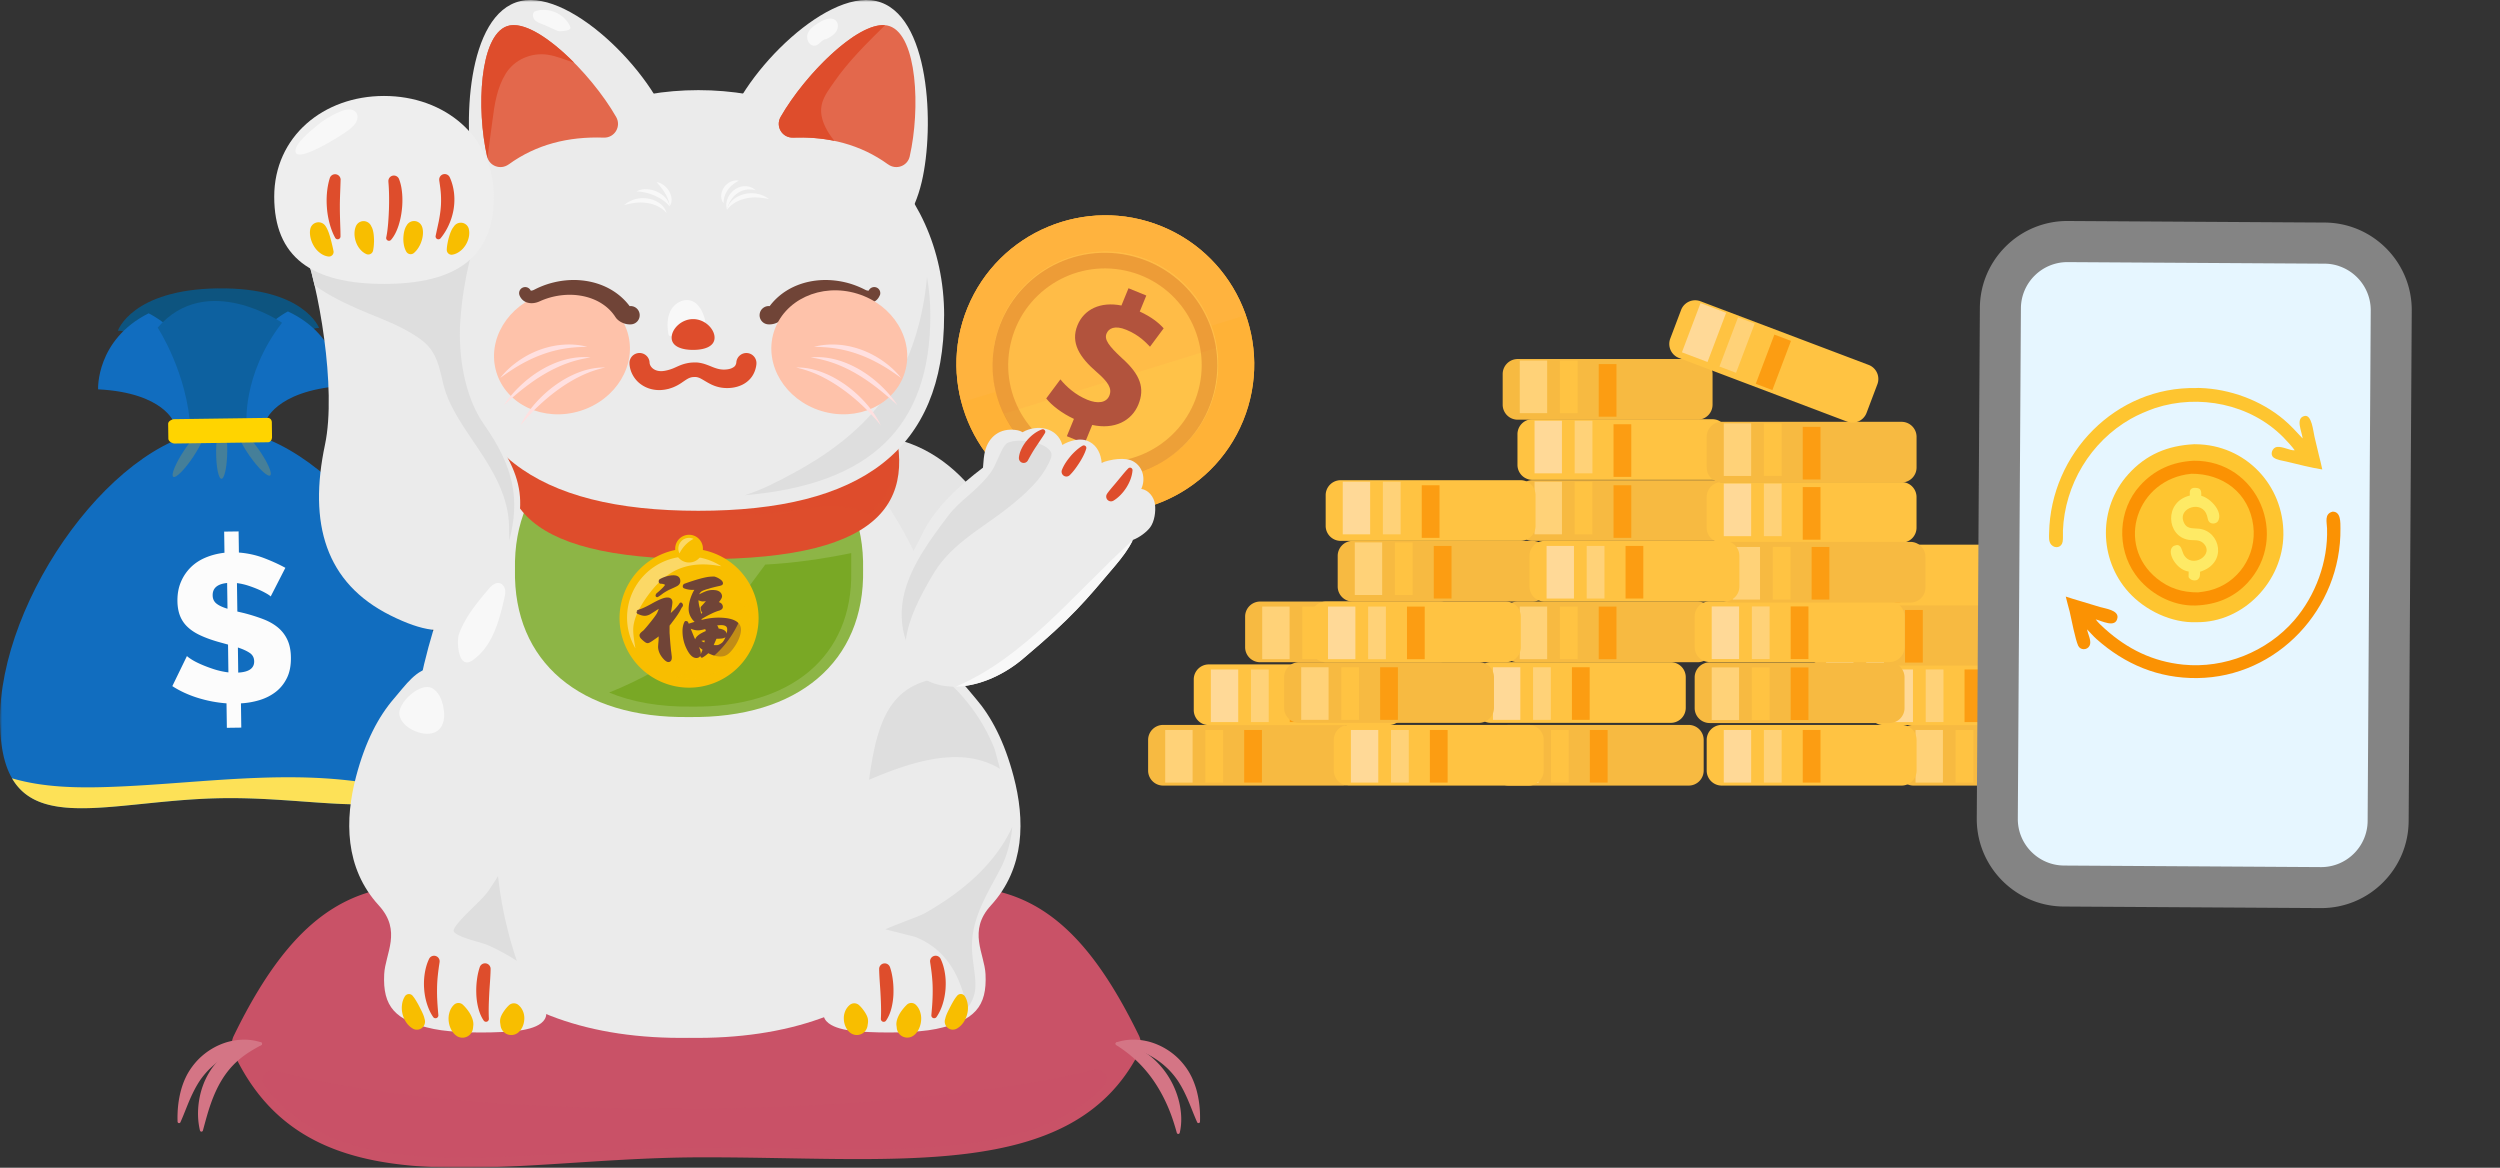 <svg width="638" height="298" viewBox="0 0 638 298" fill="none" xmlns="http://www.w3.org/2000/svg"><rect x="0" y="0" width="638" height="298" fill="#333333" stroke="none"/><g clip-path="url(#clip0_2177_10683)"><mask id="mask0_2177_10683" style="mask-type:luminance" maskUnits="userSpaceOnUse" x="0" y="0" width="638" height="298"><path d="M638 0H0v298h638V0z" fill="#fff"/></mask><g mask="url(#mask0_2177_10683)"><path d="M321.593 153.515h45.887a3.834 3.834 0 013.837 3.837v7.81A3.834 3.834 0 01367.48 169h-45.887a3.834 3.834 0 01-3.837-3.838v-7.81a3.834 3.834 0 013.837-3.837z" fill="#F7BA41"/><path d="M346.798 154.797h-4.532v13.426h4.532v-13.426z" fill="#FC9D12"/><path d="M329.103 154.797h-6.988v13.426h6.988v-13.426z" fill="#FFD278"/><path d="M336.885 154.797h-4.531v13.426h4.531v-13.426z" fill="#FFC342"/><path d="M296.837 184.999h45.887a3.833 3.833 0 013.837 3.837v7.81a3.833 3.833 0 01-3.837 3.837h-45.887a3.833 3.833 0 01-3.837-3.837v-7.81a3.833 3.833 0 013.837-3.837z" fill="#F7BA41"/><path d="M322.044 186.29h-4.532v13.426h4.532V186.29z" fill="#FC9D12"/><path d="M304.349 186.29h-6.988v13.426h6.988V186.29z" fill="#FFD278"/><path d="M312.132 186.29H307.6v13.426h4.532V186.29zm-3.65-16.731h45.888a3.834 3.834 0 013.836 3.838v7.809a3.834 3.834 0 01-3.836 3.838h-45.888a3.834 3.834 0 01-3.836-3.838v-7.809a3.834 3.834 0 013.836-3.838z" fill="#FFC342"/><path d="M333.688 170.85h-4.532v13.426h4.532V170.85z" fill="#FC9D12"/><path d="M315.995 170.85h-6.987v13.426h6.987V170.85z" fill="#FFD997"/><path d="M323.776 170.85h-4.532v13.426h4.532V170.85z" fill="#FFD278"/><path d="M385.056 184.999h45.887a3.833 3.833 0 013.837 3.837v7.81a3.833 3.833 0 01-3.837 3.837h-45.887a3.834 3.834 0 01-3.837-3.837v-7.81a3.834 3.834 0 013.837-3.837z" fill="#F7BA41"/><path d="M410.261 186.29h-4.531v13.426h4.531V186.29z" fill="#FC9D12"/><path d="M392.567 186.29h-6.987v13.426h6.987V186.29z" fill="#fff"/><path d="M400.348 186.29h-4.532v13.426h4.532V186.29zm-19.869-17.299h45.888a3.834 3.834 0 013.837 3.837v7.81a3.835 3.835 0 01-3.837 3.837h-45.888a3.834 3.834 0 01-3.836-3.837v-7.81a3.833 3.833 0 013.836-3.837z" fill="#FFC342"/><path d="M405.684 170.282h-4.532v13.425h4.532v-13.425z" fill="#FC9D12"/><path d="M387.989 170.282h-6.987v13.425h6.987v-13.425z" fill="#FFD997"/><path d="M395.77 170.282h-4.532v13.425h4.532v-13.425z" fill="#FFD278"/><path d="M387.321 153.515h45.887a3.834 3.834 0 013.837 3.837v7.81a3.834 3.834 0 01-3.837 3.838h-45.887a3.834 3.834 0 01-3.837-3.838v-7.81a3.834 3.834 0 013.837-3.837z" fill="#F7BA41"/><path d="M412.526 154.797h-4.532v13.426h4.532v-13.426z" fill="#FC9D12"/><path d="M394.834 154.797h-6.988v13.426h6.988v-13.426z" fill="#FFD278"/><path d="M402.613 154.797h-4.531v13.426h4.531v-13.426z" fill="#FFC342"/><path d="M391.095 122.546h45.888a3.834 3.834 0 013.836 3.838v7.81a3.834 3.834 0 01-3.836 3.837h-45.888a3.835 3.835 0 01-3.837-3.837v-7.81a3.835 3.835 0 013.837-3.838z" fill="#F7BA41"/><path d="M416.301 123.837h-4.531v13.426h4.531v-13.426z" fill="#FC9D12"/><path d="M398.606 122.935h-6.987v13.425h6.987v-13.425z" fill="#FFD278"/><path d="M406.387 122.935h-4.532v13.425h4.532v-13.425zm-15.292-15.954h45.888a3.833 3.833 0 013.836 3.837v7.81a3.833 3.833 0 01-3.836 3.837h-45.888a3.834 3.834 0 01-3.837-3.837v-7.81a3.834 3.834 0 013.837-3.837z" fill="#FFC342"/><path d="M416.301 108.272h-4.531v13.426h4.531v-13.426z" fill="#FC9D12"/><path d="M398.606 107.369h-6.987v13.426h6.987v-13.426z" fill="#FFD997"/><path d="M406.387 107.369h-4.532v13.426h4.532v-13.426z" fill="#FFD278"/><path d="M387.321 91.623h45.887a3.834 3.834 0 013.837 3.837v7.81a3.833 3.833 0 01-3.837 3.837h-45.887a3.833 3.833 0 01-3.837-3.837v-7.81a3.834 3.834 0 013.837-3.837z" fill="#F7BA41"/><path d="M412.526 92.914h-4.532v13.426h4.532V92.914z" fill="#FC9D12"/><path d="M394.834 92.011h-6.988v13.426h6.988V92.011z" fill="#FFD278"/><path d="M402.613 92.011h-4.531v13.426h4.531V92.011z" fill="#FFC342"/><path d="M331.54 168.991h45.887a3.833 3.833 0 013.837 3.837v7.81a3.834 3.834 0 01-3.837 3.837H331.54a3.834 3.834 0 01-3.837-3.837v-7.81a3.833 3.833 0 013.837-3.837z" fill="#F7BA41"/><path d="M356.745 170.282h-4.532v13.425h4.532v-13.425z" fill="#FC9D12"/><path d="M339.051 170.282h-6.987v13.425h6.987v-13.425z" fill="#FFD278"/><path d="M346.833 170.282h-4.532v13.425h4.532v-13.425zm-8.449-16.767h45.888a3.834 3.834 0 013.836 3.837v7.81a3.834 3.834 0 01-3.836 3.838h-45.888a3.835 3.835 0 01-3.837-3.838v-7.81a3.835 3.835 0 013.837-3.837z" fill="#FFC342"/><path d="M363.589 154.797h-4.532v13.426h4.532v-13.426z" fill="#FC9D12"/><path d="M345.893 154.797h-6.987v13.426h6.987v-13.426z" fill="#FFD997"/><path d="M353.677 154.797h-4.532v13.426h4.532v-13.426z" fill="#FFD278"/><path d="M345.218 138.031h45.887a3.833 3.833 0 013.837 3.837v7.81a3.833 3.833 0 01-3.837 3.837h-45.887a3.833 3.833 0 01-3.837-3.837v-7.81a3.833 3.833 0 013.837-3.837z" fill="#F7BA41"/><path d="M370.43 139.322h-4.532v13.426h4.532v-13.426z" fill="#FC9D12"/><path d="M352.728 138.419h-6.988v13.426h6.988v-13.426z" fill="#FFD278"/><path d="M360.518 138.419h-4.532v13.426h4.532v-13.426zm-18.371-15.873h45.888a3.834 3.834 0 013.836 3.838v7.81a3.834 3.834 0 01-3.836 3.837h-45.888a3.834 3.834 0 01-3.836-3.837v-7.81a3.834 3.834 0 013.836-3.838z" fill="#FFC342"/><path d="M367.361 123.837h-4.531v13.426h4.531v-13.426z" fill="#FC9D12"/><path d="M349.659 122.935h-6.987v13.425h6.987v-13.425z" fill="#FFD997"/><path d="M357.44 122.935h-4.532v13.425h4.532v-13.425z" fill="#FFD278"/><path d="M485.263 123.016h-45.879a3.837 3.837 0 00-3.837 3.837v7.81a3.837 3.837 0 003.837 3.837h45.879a3.836 3.836 0 003.836-3.837v-7.81a3.836 3.836 0 00-3.836-3.837z" fill="#FFC342"/><path d="M464.591 124.307h-4.532v13.426h4.532v-13.426z" fill="#FC9D12"/><path d="M446.895 123.404h-6.987v13.426h6.987v-13.426z" fill="#FFD997"/><path d="M454.677 123.404h-4.532v13.426h4.532v-13.426z" fill="#FFD278"/><path d="M439.384 107.649h45.888a3.833 3.833 0 013.836 3.837v7.81a3.833 3.833 0 01-3.836 3.837h-45.888a3.834 3.834 0 01-3.837-3.837v-7.81a3.834 3.834 0 013.837-3.837z" fill="#F7BA41"/><path d="M464.591 108.94h-4.532v13.426h4.532V108.94z" fill="#FC9D12"/><path d="M446.895 108.037h-6.987v13.426h6.987v-13.426z" fill="#FFD278"/><path d="M454.677 108.037h-4.532v13.426h4.532v-13.426zm-20.719-31.158l42.918 16.243a3.84 3.84 0 012.229 4.948l-2.762 7.304a3.84 3.84 0 01-4.947 2.23l-42.918-16.243a3.84 3.84 0 01-2.229-4.948l2.762-7.304a3.84 3.84 0 014.947-2.23z" fill="#FFC342"/><path d="M452.822 85.39l-4.752 12.556 4.239 1.604 4.751-12.556-4.238-1.605z" fill="#FC9D12"/><path d="M433.976 77.353l-4.751 12.556 6.535 2.474 4.751-12.557-6.535-2.473z" fill="#FFD997"/><path d="M443.552 80.981l-4.751 12.557 4.238 1.604 4.752-12.557-4.239-1.604z" fill="#FFD278"/><path d="M488.323 184.999h45.887a3.833 3.833 0 013.837 3.837v7.81a3.833 3.833 0 01-3.837 3.837h-45.887a3.833 3.833 0 01-3.837-3.837v-7.81a3.833 3.833 0 013.837-3.837z" fill="#F7BA41"/><path d="M513.528 186.29h-4.532v13.426h4.532V186.29z" fill="#FC9D12"/><path d="M495.834 186.29h-6.988v13.426h6.988V186.29z" fill="#FFD278"/><path d="M503.615 186.29h-4.531v13.426h4.531V186.29zm-22.938-16.731h45.888a3.834 3.834 0 013.836 3.838v7.809a3.834 3.834 0 01-3.836 3.838h-45.888a3.835 3.835 0 01-3.837-3.838v-7.809a3.835 3.835 0 013.837-3.838z" fill="#FFC342"/><path d="M505.882 170.85h-4.532v13.426h4.532V170.85z" fill="#FC9D12"/><path d="M488.186 170.85h-6.987v13.426h6.987V170.85z" fill="#FFD997"/><path d="M495.969 170.85h-4.531v13.426h4.531V170.85z" fill="#FFD278"/><path d="M465.491 154.373h45.887a3.833 3.833 0 013.837 3.837v7.81a3.833 3.833 0 01-3.837 3.837h-45.887a3.834 3.834 0 01-3.837-3.837v-7.81a3.834 3.834 0 013.837-3.837z" fill="#F7BA41"/><path d="M490.697 155.664h-4.531v13.426h4.531v-13.426z" fill="#FC9D12"/><path d="M473.003 155.664h-6.987v13.426h6.987v-13.426zm7.783 0h-4.532v13.426h4.532v-13.426z" fill="#fff"/><path d="M459.776 139.006h45.888a3.833 3.833 0 013.836 3.837v7.81a3.833 3.833 0 01-3.836 3.837h-45.888a3.834 3.834 0 01-3.837-3.837v-7.81a3.834 3.834 0 013.837-3.837z" fill="#FFC342"/><path d="M484.983 140.297h-4.532v13.426h4.532v-13.426z" fill="#FC9D12"/><path d="M467.288 140.297h-6.987v13.426h6.987v-13.426zm7.781 0h-4.532v13.426h4.532v-13.426z" fill="#fff"/><path d="M344.223 184.999h45.888a3.834 3.834 0 013.837 3.837v7.81a3.834 3.834 0 01-3.837 3.837h-45.888a3.833 3.833 0 01-3.836-3.837v-7.81a3.833 3.833 0 013.836-3.837z" fill="#FFC342"/><path d="M369.438 186.29h-4.532v13.426h4.532V186.29z" fill="#FC9D12"/><path d="M351.735 186.29h-6.987v13.426h6.987V186.29z" fill="#FFD997"/><path d="M359.516 186.29h-4.532v13.426h4.532V186.29z" fill="#FFD278"/><path d="M439.384 184.999h45.888a3.833 3.833 0 013.836 3.837v7.81a3.833 3.833 0 01-3.836 3.837h-45.888a3.834 3.834 0 01-3.837-3.837v-7.81a3.834 3.834 0 013.837-3.837z" fill="#FFC342"/><path d="M464.591 186.29h-4.532v13.426h4.532V186.29z" fill="#FC9D12"/><path d="M446.895 186.29h-6.987v13.426h6.987V186.29z" fill="#FFD997"/><path d="M454.677 186.29h-4.532v13.426h4.532V186.29z" fill="#FFD278"/><path d="M436.315 169.036h45.888a3.833 3.833 0 013.836 3.837v7.81a3.833 3.833 0 01-3.836 3.837h-45.888a3.833 3.833 0 01-3.836-3.837v-7.81a3.833 3.833 0 013.836-3.837z" fill="#F7BA41"/><path d="M461.518 170.327h-4.532v13.426h4.532v-13.426z" fill="#FC9D12"/><path d="M443.815 170.327h-6.987v13.426h6.987v-13.426z" fill="#FFD278"/><path d="M451.606 170.327h-4.532v13.426h4.532v-13.426zm-15.291-16.857h45.888a3.833 3.833 0 013.836 3.837v7.81a3.833 3.833 0 01-3.836 3.837h-45.888a3.833 3.833 0 01-3.836-3.837v-7.81a3.833 3.833 0 013.836-3.837z" fill="#FFC342"/><path d="M461.518 154.761h-4.532v13.426h4.532v-13.426z" fill="#FC9D12"/><path d="M443.815 154.761h-6.987v13.426h6.987v-13.426z" fill="#FFD997"/><path d="M451.606 154.761h-4.532v13.426h4.532v-13.426z" fill="#FFD278"/><path d="M441.649 138.293h45.888a3.833 3.833 0 013.836 3.837v7.81a3.833 3.833 0 01-3.836 3.837h-45.888a3.834 3.834 0 01-3.837-3.837v-7.81a3.834 3.834 0 013.837-3.837z" fill="#F7BA41"/><path d="M466.856 139.584h-4.532v13.426h4.532v-13.426z" fill="#FC9D12"/><path d="M449.161 139.584h-6.987v13.426h6.987v-13.426z" fill="#FFD278"/><path d="M456.942 139.584h-4.532v13.426h4.532v-13.426zm-62.777-1.553h45.887a3.833 3.833 0 013.837 3.837v7.81a3.833 3.833 0 01-3.837 3.837h-45.887a3.833 3.833 0 01-3.837-3.837v-7.81a3.833 3.833 0 013.837-3.837z" fill="#FFC342"/><path d="M419.37 139.322h-4.532v13.426h4.532v-13.426z" fill="#FC9D12"/><path d="M401.676 139.322h-6.987v13.426h6.987v-13.426z" fill="#FFD997"/><path d="M409.458 139.322h-4.532v13.426h4.532v-13.426z" fill="#FFD278"/><path d="M273.091 70.771a.737.737 0 01-.713-.54c-.884-3.238-2.043-4.44-5.168-5.376a.737.737 0 01-.524-.704c0-.326.215-.61.524-.704 3.116-.936 4.275-2.138 5.168-5.375a.737.737 0 01.713-.541c.335 0 .627.223.713.54.884 3.238 2.043 4.44 5.168 5.376a.737.737 0 01.524.704c0 .326-.215.61-.524.704-3.125.936-4.276 2.138-5.168 5.376a.737.737 0 01-.713.54z" fill="#FFD400"/><path d="M596.325 62.026l-71.688-.433c-7.748-.046-14.066 6.197-14.113 13.946l-.823 136.405c-.046 7.748 6.197 14.068 13.944 14.115l71.689.433c7.748.046 14.066-6.197 14.113-13.946l.822-136.404c.047-7.75-6.196-14.069-13.944-14.116z" fill="#E6F6FF"/><path d="M519.688 230.181c-8.883-2.999-15.277-11.437-15.217-21.321l.791-130.245c.033-5.968 2.396-11.565 6.643-15.766a22.225 22.225 0 0115.84-6.451l65.527.398c12.321.072 22.287 10.164 22.206 22.486l-.79 130.246c-.034 5.968-2.397 11.564-6.644 15.766a22.226 22.226 0 01-15.84 6.451l-65.527-.398a22.322 22.322 0 01-6.997-1.166h.008zm77.24-162.276a11.66 11.66 0 00-3.717-.616l-65.527-.398a11.845 11.845 0 00-8.417 3.424 11.813 11.813 0 00-3.531 8.377l-.79 130.246c-.043 6.552 5.258 11.908 11.8 11.95l65.527.398a11.847 11.847 0 008.417-3.424 11.81 11.81 0 003.531-8.378l.791-130.245c.03-5.247-3.36-9.731-8.084-11.325v-.009z" fill="#848484"/><path d="M595.228 130.578c2.209-.095 2.034 2.822 2.054 4.283.248 20.391-16.049 37.972-36.574 38.184-9.834.103-18.399-3.483-25.69-9.969-.864-.769-1.58-1.656-2.4-2.459l.024.112c.23 1.18 1.216 2.956.597 4.097-.611 1.141-2.362 1.148-2.901-.071-.706-1.574-1.733-6.734-2.157-8.69-.332-1.276-.699-2.545-.997-3.82 1.222.423 2.47.777 3.709 1.148l5.042 1.522c1.265.38 4.771.796 4.439 2.766-.454 2.715-4.03.744-5.553.385.656.887 1.545 1.682 2.367 2.425 5.741 5.156 12.2 8.34 19.975 9.123 10.503 1.058 21.381-3.298 28.298-11.279 5.483-6.33 8.685-15.082 8.404-23.468-.052-1.624-.732-3.738 1.38-4.281l-.017-.008z" fill="#FB9203"/><path d="M560.517 99.024c.309-.03.627-.016.936-.01 7.638.248 15.51 3.136 21.392 8.08 1.754 1.47 3.239 3.142 4.793 4.807-.146-1.66-1.979-5.21.502-5.746 1.809-.393 2.173 3.812 2.519 5.295l1.144 4.81c.291 1.181.607 2.362.846 3.551-2.792-.43-6.359-1.345-9.139-2.015-1.018-.248-2.432-.382-3.298-1.039-1.001-.763-.321-2.53.849-2.692 1.454-.192 3.343.945 4.512.852l.001-.06c-.529-.773-2.209-2.602-2.911-3.309-8.402-8.461-21.473-11.079-32.711-7.399-2.132.765-4.25 1.634-6.225 2.762-10.223 5.826-16.809 16.801-17.267 28.516-.031.901.072 1.959-.079 2.833-.263 1.49-1.908 1.808-2.871.779-.752-.81-.595-2.027-.579-3.04.402-20.269 16.985-37.408 37.577-36.966l.009-.009z" fill="#FEC530"/><path d="M559.846 113.364l.481.007c12.724.096 22.539 10.469 22.393 23.099-.133 11.832-10.148 22.47-22.184 22.316-6.298.254-13.074-2.987-17.286-7.638-7.681-8.476-7.812-21.574-.113-30.119 4.552-5.056 10.075-7.314 16.717-7.656l-.008-.009z" fill="#FEC530"/><path d="M559.779 117.579c16.524-.205 24.657 19.502 13.758 31.2-3.563 3.817-8.106 5.567-13.209 5.745-5.945.207-11.981-3.116-15.409-7.936-4.798-6.748-4.415-16.454 1.203-22.653 3.652-4.039 8.261-6.079 13.657-6.347v-.009z" fill="#FB9203"/><path d="M559.179 120.902c8.107-.071 14.812 4.903 15.858 13.267.938 7.555-3.828 14.737-11.267 16.544-.931.226-1.877.34-2.832.462-3.993.024-7.403-1.034-10.506-3.556-10.675-8.669-5.159-25.337 8.755-26.708l-.008-.009z" fill="#FEC530"/><path d="M559.877 124.511c1.667-.068 1.942.443 1.883 2.013 2.429.64 5.552 4.072 4.331 6.38-.362.681-1.371.898-2.026.509-.629-.379-.651-1.186-.838-1.825-1.166-3.994-7.198-2.087-6.066 1.34.73 2.201 2.238 1.804 4.03 2.003 5.503.61 7.324 8.806.258 10.98-.006.884.061 1.538-.746 2.1-.811.28-1.734.025-2.177-.721-.001-.472.014-.953.021-1.425-3.59-.485-6.394-6.231-3.14-6.747 1.291-.203 1.394 1.447 1.802 2.261 2.049 4.068 8.215.128 5.024-2.799-1.084-.987-2.386-.612-3.688-.813-5.679-.879-6.349-9.709.305-11.305-.053-.997-.127-1.763 1.027-1.968v.017z" fill="#FEEA65"/><path d="M55.617 73.588c-21.953.3-25.533 10.802-25.533 10.802 8.405-.12 23.378 23.484 23.378 23.484l2.619-.034 2.619-.035s14.32-24.008 22.725-24.12c0 0-3.872-10.389-25.816-10.088l.008-.01z" fill="#0D547F"/><path d="M44.481 107.994s-2.49-7.753-19.446-8.638c0 0-.592-12.622 12.896-19.397 0 0 16.355 7.66 16.63 27.898l-10.08.137zm23.226-.317s2.275-7.823 19.197-9.171c0 0 .249-12.64-13.428-19.028 0 0-16.132 8.106-15.857 28.345l10.08-.138.008-.008z" fill="#116DBF"/><path d="M62.949 108.613s-1.356-12.812 9.032-26.25c0 0-19.266-13.284-31.74 1.254 0 0 7.64 11.592 8.362 26.112l14.346-1.116z" fill="#0D61A0"/><path d="M114.892 182.767c.438 31.728-26.237 20.479-57.96 20.917C25.207 204.122.447 216.083 0 184.356c-.438-31.728 30.264-74.37 56.424-74.73 25.963-.361 58.03 41.413 58.467 73.141z" fill="#116DBF"/><path d="M103.988 202.044c-24.975-6.964-50.732-2.078-76.23-1.211-8.08.275-16.777.129-24.701-2.215 7.59 13.146 28.504 5.427 53.865 5.075 20.528-.284 38.944 4.327 49.264-.979a64.367 64.367 0 00-2.207-.661l.009-.009z" fill="#FDE157"/><path d="M69.064 152.207c-.112-.137-.421-.369-.945-.678a19.906 19.906 0 00-1.992-1.013c-.807-.361-1.7-.705-2.687-1.031a15.99 15.99 0 00-2.97-.678l.102 7.256 1.718.403c1.82.472 3.468.996 4.936 1.563s2.713 1.279 3.735 2.138a8.917 8.917 0 012.395 3.143c.567 1.236.868 2.73.885 4.473.025 2.027-.3 3.761-.996 5.195-.696 1.434-1.632 2.611-2.808 3.538-1.185.927-2.541 1.631-4.078 2.112a19.97 19.97 0 01-4.868.867l.086 6.191-3.683.052-.086-6.243a32.681 32.681 0 01-7.306-1.391c-2.413-.747-4.585-1.751-6.525-3.005l3.734-7.685c.146.18.533.464 1.16.867.626.404 1.425.816 2.395 1.245.97.43 2.06.842 3.27 1.237 1.211.395 2.465.67 3.753.833l-.095-7.101-2.575-.713c-1.752-.507-3.272-1.065-4.56-1.674-1.287-.602-2.36-1.314-3.202-2.121a7.779 7.779 0 01-1.906-2.808c-.42-1.065-.644-2.301-.67-3.727-.025-1.855.275-3.503.894-4.954a11.535 11.535 0 012.532-3.744c1.073-1.048 2.344-1.872 3.812-2.482 1.468-.609 3.057-1.013 4.765-1.21l-.077-5.393 3.683-.051.077 5.392c2.319.18 4.49.67 6.534 1.46 2.043.79 3.812 1.606 5.323 2.438l-3.743 7.316-.017-.017zm-14.793-.275c.008.893.334 1.589.961 2.095.627.507 1.571.945 2.825 1.323l-.095-6.569c-2.49.249-3.717 1.297-3.691 3.151zm10.594 16.83c-.017-.927-.395-1.64-1.15-2.146-.756-.507-1.76-.962-3.005-1.374l.086 6.405c2.739-.146 4.095-1.107 4.07-2.885z" fill="#FCFCFC"/><path d="M49.325 116.564c-2.164 3.263-4.448 5.547-5.1 5.118-.653-.438.566-3.427 2.73-6.689 2.163-3.263 4.447-5.547 5.1-5.118.652.438-.567 3.426-2.73 6.689zm14.389-.198c2.249 3.203 4.593 5.427 5.237 4.972.644-.455-.661-3.409-2.91-6.612-2.25-3.202-4.594-5.426-5.238-4.971-.644.455.661 3.409 2.91 6.611zm-8.561-1.27c-.026 3.915.584 7.084 1.365 7.092.782 0 1.443-3.16 1.477-7.075.026-3.916-.584-7.084-1.365-7.093-.781 0-1.443 3.16-1.477 7.076z" fill="#BEA941" opacity=".3"/><path d="M69.424 111.627c0 .609-.42 1.227-.996 1.236l-23.919.326c-.575 0-1.537-.584-1.545-1.193l-.052-3.873c0-.609.936-1.15 1.511-1.15l23.92-.327c.575 0 1.021.507 1.03 1.117l.051 3.872v-.008z" fill="#FFD400"/><path d="M237.495 226.817l-122.223-.455c-23.267-2.551-39.52 4.877-55.618 37.987a5.078 5.078 0 00-.043 4.336c19.215 41.405 67.569 26.902 118.163 26.67 50.354-.223 95.72 6.655 112.831-26.61a4.99 4.99 0 00.052-4.456c-13.969-28.645-28.719-40.495-53.162-37.481v.009z" fill="#C95267"/><path d="M117.915 295.501c-25.464 0-40.523-5.495-50.354-18.358-.824-1.073-.523-2.087-.274-2.593.343-.696 1.107-1.434 2.215-1.434.24 0 .489.034.738.103 22.365 6.208 59.188 9.772 101.026 9.772 41.837 0 83.082-3.736 107.928-9.978.232-.06.464-.086.687-.086 1.185 0 1.975.85 2.284 1.58.232.541.481 1.614-.489 2.627-12.819 13.421-34.342 16.178-62.726 16.178-5.933 0-11.969-.103-18.365-.215-6.585-.112-13.393-.232-20.279-.232h-2.541c-10.732.052-21.335.73-31.578 1.391-9.95.644-19.352 1.245-28.272 1.245z" fill="#C95267" opacity=".4"/><path d="M66.53 266.745c-2.68.36-5.117 1.03-7.358 2.086a21.325 21.325 0 00-5.916 4.19 20.465 20.465 0 00-2.284 2.8c-.67 1.004-1.27 2.103-1.82 3.245-1.124 2.284-1.974 4.809-3.099 7.325-.086.197-.31.283-.507.197a.396.396 0 01-.231-.335c-.086-2.756.171-5.512.944-8.268.395-1.366.927-2.731 1.648-4.019a17.935 17.935 0 012.662-3.555c2.078-2.121 4.696-3.692 7.512-4.499 2.816-.782 5.83-.825 8.509.094a.388.388 0 01.24.49.378.378 0 01-.31.257l.01-.008z" fill="#D47585"/><path d="M66.659 266.736c-2.18 1.151-4.138 2.353-5.812 3.812-1.675 1.452-3.066 3.135-4.216 5.015-1.15 1.872-2.07 3.933-2.833 6.105-.773 2.173-1.365 4.457-2.018 6.844a.388.388 0 01-.472.275.4.4 0 01-.275-.284c-.592-2.464-.635-5.04-.24-7.582.395-2.533 1.262-5.057 2.653-7.324 1.382-2.259 3.322-4.242 5.623-5.582 2.293-1.339 4.886-2.052 7.435-2.017a.38.38 0 01.378.395.377.377 0 01-.206.334l-.017.009zm218.305-.738c2.678-.911 5.692-.876 8.508-.095a17.205 17.205 0 017.512 4.499c1.022 1.074 1.932 2.259 2.653 3.555.721 1.288 1.254 2.654 1.657 4.019.773 2.748 1.039 5.513.945 8.269a.372.372 0 01-.395.369.366.366 0 01-.335-.232c-1.125-2.516-1.975-5.04-3.1-7.324a26.783 26.783 0 00-1.82-3.246 20.962 20.962 0 00-2.283-2.799 21.165 21.165 0 00-5.916-4.19c-2.232-1.057-4.679-1.718-7.358-2.087a.387.387 0 01-.326-.438.37.37 0 01.258-.309v.009z" fill="#D47585"/><path d="M285.117 266.015c2.567.189 5.074 1.193 7.255 2.653 2.181 1.468 4.044 3.4 5.495 5.581a21.644 21.644 0 013.091 7.153c.575 2.533.704 5.178.111 7.685a.383.383 0 01-.463.283.372.372 0 01-.284-.274c-.661-2.396-1.391-4.62-2.318-6.749-.918-2.121-2-4.139-3.254-6.028a32.33 32.33 0 00-4.318-5.247c-1.632-1.605-3.469-3.022-5.547-4.362a.39.39 0 01-.12-.532.371.371 0 01.352-.172v.009z" fill="#D47585"/><path d="M220.795 111.275c21.653-.55 37.004 21.655 37.279 39.06l-29.054-7.814c-1.631-4.593-2.052-6.577-4.473-10.51l-3.743-20.745-.009.009z" fill="#E5E5E5"/><path d="M246.646 187.309c7.358 48.515-19.901 78.371-70.796 77.546-50.895.816-78.154-29.04-70.796-77.546 5.855-48.506 33.123-90.03 70.796-89.198 37.673-.815 64.958 40.684 70.796 89.198z" fill="#EBEBEB"/><path d="M220.263 145.338c.473 23.553-16.63 38.047-44.421 37.652-27.783.395-44.894-14.099-44.422-37.652-.472-23.553 16.639-38.056 44.422-37.653 27.783-.395 44.902 14.1 44.421 37.653z" fill="#8DB546"/><path d="M195.296 144.076c-4.885 6.551-10.843 15.164-17.368 20.049-6.877 5.152-14.476 9.403-22.477 12.614 5.898 2.439 12.964 3.692 21.017 3.581 25.499.36 41.202-12.94 40.764-34.553.009-.601.009-4.027 0-4.619-7.237 1.476-14.561 2.55-21.927 2.928h-.009z" fill="#79A825"/><path d="M226.367 102.868c8.765 24 .789 39.834-47.109 39.834-47.899 0-55.875-15.834-47.109-39.834h94.218z" fill="#DE4D2C"/><path d="M162.001 109.772l62.305-.661c3.074 4.782 4.155 9.248 3.22 13.3-.73 3.177-2.765 6.148-5.967 8.742-.052.034-2.327-1.005-2.653-1.108-5.753-1.786-12.2-.292-18.004.455-14.613 1.863-29.148 1.211-43.486-2.301l4.585-18.427z" fill="#DE4D2C" opacity=".5"/><path d="M240.937 80.543c0 34.312-21.155 49.811-62.717 49.811-41.563 0-62.718-15.499-62.718-49.81 0-34.313 28.092-57.54 62.726-57.54s62.718 23.227 62.718 57.54h-.009z" fill="#EBEBEB"/><path d="M190.119 126.37c4.285-1.383 7.942-3.246 12.149-5.521 10.406-5.633 24.941-15.31 31.08-34.158 1.837-5.658 2.764-10.905 3.219-16.023.575 3.195.859 6.492.859 9.884 0 28.31-15.111 43.062-47.315 45.826l.008-.008z" fill="#DEDEDE"/><path d="M147.985 104.888c9.238-2.82 14.682-11.809 12.159-20.077-2.523-8.269-12.057-12.687-21.296-9.867-9.238 2.82-14.682 11.808-12.159 20.077 2.523 8.269 12.058 12.686 21.296 9.867z" fill="#FEC2AA"/><path d="M123.495 108.261c11.874 14.073 11.196 22.84 4.345 37.008-6.766 13.979-11.574 20.076-28.186 11.79-16.622-8.287-20.974-23.476-16.716-43.586 3.013-14.254-1.649-40.847-5.752-51.262l24.391-10.141 19.549 10.14s-2.876 7.995-3.658 19.922c-.549 8.406.43 19.5 6.027 26.129z" fill="#EBEBEB"/><path d="M81.805 73.871c3.932 2.516 8.088 4.422 12.398 6.182 3.726 1.52 7.529 2.997 10.972 5.11 1.511.927 3.117 1.992 4.267 3.348 1.262 1.477 2.044 3.246 2.593 5.1.532 1.77.859 3.599 1.357 5.376.532 1.889 1.339 3.675 2.249 5.41 1.803 3.434 4.052 6.603 6.207 9.814 4.061 6.028 7.925 12.588 8.062 20.059.026 1.185 0 2.421.077 3.632 2.696-10.442 1.271-18.573-6.499-29.633-4.988-7.101-6.576-17.723-6.027-26.129.781-11.918 3.658-19.921 3.658-19.921l-19.55-10.14-24.391 10.14c1.047 2.653 2.129 6.371 3.116 10.656.498.335 1.005.67 1.511.996z" fill="#DEDEDE"/><path d="M171.522 34.415c3.074 14.091-6.388 27.632-20.477 30.698-14.088 3.074-25.971-2.362-29.826-18.702-3.314-14.03-2.163-43.01 11.642-46.145 13.325-3.022 35.596 20.059 38.661 34.15z" fill="#EBEBEB"/><path d="M129.806 41.955c-2.052 1.485-4.946.438-5.504-2.027-2.764-12.176-1.931-30.749 5.083-33.247 6.868-2.447 21.369 11.823 27.86 23.175 1.374 2.404-.403 5.358-3.168 5.264-9.049-.318-17.223 1.734-24.271 6.843v-.008z" fill="#E3684C"/><path d="M124.432 40.366c.335-3.263.859-6.517 1.262-9.763.507-4.062 1.176-8.244 3.357-11.79 2.224-3.632 6.594-5.478 10.758-4.843 2.292.352 4.473 1.314 6.662 2.027.026 0 .052.017.078.026-6.225-6.294-13.059-10.811-17.163-9.343-7.006 2.5-7.839 21.072-5.083 33.248.035.154.078.3.129.438z" fill="#DE4D2C"/><path d="M184.925 34.415c-3.074 14.091 6.388 27.632 20.477 30.698 14.088 3.074 25.971-2.362 29.826-18.702 3.314-14.03 2.163-43.01-11.642-46.145-13.325-3.022-35.596 20.059-38.661 34.15z" fill="#EBEBEB"/><path d="M226.651 41.955c2.052 1.485 4.945.438 5.503-2.027 2.765-12.176 1.932-30.749-5.083-33.247-6.868-2.447-21.369 11.823-27.86 23.175-1.373 2.404.404 5.358 3.168 5.264 9.05-.318 17.223 1.734 24.272 6.843v-.008z" fill="#E3684C"/><path d="M210.673 32.492c-.987-2.01-1.494-4.139-.824-6.328.601-1.958 1.914-3.641 3.065-5.307 3.7-5.34 8.345-9.866 12.955-14.425-7.237-.644-20.528 12.69-26.658 23.415-1.373 2.405.404 5.358 3.168 5.264 3.666-.129 7.178.137 10.543.833-.867-1.09-1.648-2.233-2.249-3.452z" fill="#DE4D2C"/><path d="M129.171 216.779c-.146-6.732-1.056-8.93-3.804-14.958-3.683-8.097-8.07-13.567-10.053-22.291-1.331-5.848-1.331-9.136-4.98-9.042-3.967.103-6.808 4.336-9.77 7.762-3.984 4.611-7.332 10.957-9.693 19.922-2.885 10.947-2.971 23.295 5.803 32.895 5.976 6.534 1.632 12.279 1.374 17.543-.412 8.226 2.739 11.926 12.604 13.979 4.808 1.004 13.402 1.107 19.824.635 3.271-.24 10.646-1.211 8.585-6.217-3.151-7.676-6.078-15.713-7.495-21.011-1.717-6.44-2.275-12.837-2.412-19.217h.017z" fill="#EBEBEB"/><path d="M104.959 186.124c2.404 1.349 6.328 2.001 7.83-.987.722-1.434.653-3.134.352-4.706-.36-1.889-1.167-3.864-2.841-4.799-2.98-1.675-9.024 3.786-8.345 6.92.317 1.469 1.511 2.731 3.004 3.572z" fill="#F8F8F8"/><path d="M131.901 245.218a55.267 55.267 0 00-7.109-3.89c-.842-.386-1.915-.687-3.16-1.048-1.64-.472-5.992-1.717-5.872-2.825.12-1.167 3.288-4.259 4.997-5.924 1.631-1.597 3.176-3.109 4.035-4.397l.309-.463c.618-.919 1.305-1.967 2-3.083a101.77 101.77 0 004.8 21.63z" fill="#DEDEDE"/><path d="M112.18 245.561c-.343 2.216-.618 4.388-.644 6.638-.017 1.116 0 2.241.069 3.383.06 1.142.163 2.284.266 3.478v.017a.729.729 0 01-1.322.472c-.73-1.065-1.245-2.25-1.623-3.469a16.637 16.637 0 01-.687-3.778 17.137 17.137 0 01.155-3.864c.197-1.28.541-2.55 1.107-3.727a1.41 1.41 0 011.889-.661c.575.275.884.893.79 1.494v.026-.009z" fill="#DE4D2C"/><path d="M105.397 262.52c-1.451-.799-2.361-2.353-2.696-3.873a6.214 6.214 0 01-.103-2.275 5.148 5.148 0 01.739-2.121 1.221 1.221 0 011.966-.129l.034.043c.481.584.799 1.125 1.091 1.632.3.498.532.961.746 1.391.224.429.421.824.61 1.228.18.403.361.807.498 1.33l.112.43a2.062 2.062 0 01-1.469 2.533 2.075 2.075 0 01-1.528-.181v-.008zm11.084 1.803c-.644-.446-1.073-1.056-1.399-1.691a6.018 6.018 0 01-.576-2.061 5.526 5.526 0 01.181-2.147c.206-.704.54-1.4 1.159-1.992a1.66 1.66 0 012.335.026l.163.163c.532.532.876.979 1.176 1.4.301.42.533.815.713 1.202.189.395.335.781.446 1.185.095.412.163.824.103 1.356l-.077.661a2.708 2.708 0 01-2.988 2.379 2.765 2.765 0 01-1.236-.464v-.017zm11.178-3.185a3.315 3.315 0 01.026-1.185c.069-.327.18-.602.335-.919a8.37 8.37 0 01.627-1.039 9.114 9.114 0 011.142-1.357l.094-.086a1.81 1.81 0 012.404-.094c.601.498.962 1.073 1.211 1.7a4.6 4.6 0 01.3 1.992 5.193 5.193 0 01-.515 2.018c-.318.618-.738 1.176-1.339 1.554a2.76 2.76 0 01-4.19-1.923l-.095-.661z" fill="#F8BE00"/><path d="M125.204 247.296c-.034 2.164-.249 4.259-.352 6.371-.111 2.112-.189 4.182-.094 6.294v.043a.722.722 0 01-1.314.447c-.704-1.022-1.124-2.173-1.416-3.323a17.165 17.165 0 01-.473-3.487c-.043-1.159 0-2.318.146-3.469.138-1.142.37-2.284.739-3.374a1.43 1.43 0 011.803-.885c.592.206.97.765.961 1.366v.017z" fill="#DE4D2C"/><path d="M220.382 216.779c.146-6.732 1.056-8.93 3.804-14.958 3.683-8.097 8.07-13.567 10.053-22.291 1.331-5.848 1.331-9.136 4.98-9.042 3.967.103 6.808 4.336 9.77 7.762 3.984 4.611 7.332 10.957 9.693 19.922 2.885 10.947 2.971 23.295-5.803 32.895-5.976 6.534-1.632 12.279-1.374 17.543.412 8.226-2.739 11.926-12.604 13.979-4.807 1.004-13.402 1.107-19.824.635-3.271-.24-10.646-1.211-8.585-6.217 3.151-7.676 6.078-15.713 7.495-21.011 1.717-6.44 2.275-12.837 2.413-19.217h-.018z" fill="#EBEBEB"/><path d="M221.783 199.004c1.906-13.901 4.808-23.123 16.012-25.622.275-.06.541-.172.772-.326.249-.164.567-.198.79-.198.335 0 .713.077 1.056.215.859.352 1.675 1.039 2.619 1.949a46.292 46.292 0 0110.783 16.083c.146.523.739 2.704 1.391 5.109-9.264-5.633-21.026-2.533-33.423 2.782v.008zm25.044 58.166c-1.545-6.568-4.216-14.425-13.187-18.04a1.787 1.787 0 00-.301-.095l-7.409-1.88c2.103-.893 4.456-1.803 5.855-2.344 2.37-.919 3.537-1.374 4.138-1.709 10.998-6.191 18.494-13.575 22.4-22.051-.318 3.684-1.382 7.462-2.842 10.313-.541 1.056-1.116 2.112-1.683 3.169-2.764 5.109-5.623 10.398-5.752 16.477-.043 1.95.215 3.839.455 5.659.266 1.983.524 3.855.386 5.667-.12 1.597-.944 3.744-2.043 4.834h-.017z" fill="#DEDEDE"/><path d="M240.045 244.703c.567 1.176.91 2.447 1.108 3.726.206 1.28.24 2.576.154 3.864a17.076 17.076 0 01-.686 3.778c-.37 1.228-.893 2.413-1.623 3.469a.727.727 0 01-1.005.189.705.705 0 01-.309-.652v-.017c.103-1.194.206-2.336.266-3.478.061-1.134.086-2.267.069-3.383-.026-2.241-.3-4.422-.644-6.638v-.025a1.404 1.404 0 011.176-1.615 1.416 1.416 0 011.494.782z" fill="#DE4D2C"/><path d="M241.281 259.738c.137-.524.317-.919.498-1.331.188-.404.386-.799.609-1.228.223-.429.455-.884.747-1.391.283-.498.61-1.048 1.09-1.631l.026-.035a1.224 1.224 0 011.717-.172c.103.086.189.189.258.292.421.67.644 1.383.738 2.121a6.175 6.175 0 01-.103 2.276c-.335 1.511-1.245 3.074-2.704 3.872a2.066 2.066 0 01-2.988-2.352l.12-.438-.008.017zm-12.501 2.018c-.06-.524 0-.945.103-1.357.103-.404.258-.79.447-1.185s.412-.781.721-1.202c.3-.421.652-.867 1.176-1.4l.155-.163a1.66 1.66 0 012.335-.026c.61.593.953 1.288 1.159 1.993.206.712.258 1.442.18 2.146a6.194 6.194 0 01-.575 2.061c-.326.644-.755 1.245-1.399 1.692a2.698 2.698 0 01-3.752-.67 2.677 2.677 0 01-.464-1.22l-.077-.678-.009.009z" fill="#F8BE00"/><path d="M227.123 246.806c.378 1.099.601 2.233.738 3.375.146 1.142.181 2.301.146 3.469a17.388 17.388 0 01-.472 3.486c-.283 1.151-.704 2.301-1.416 3.323a.72.72 0 01-1.314-.438v-.051c.103-2.113.017-4.182-.094-6.294-.104-2.104-.318-4.208-.352-6.372a1.422 1.422 0 011.399-1.451 1.43 1.43 0 011.365.962v-.009z" fill="#DE4D2C"/><path d="M217.206 263.722c-.601-.369-1.022-.927-1.34-1.554a5.17 5.17 0 01-.515-2.018 4.68 4.68 0 01.301-1.992 4.127 4.127 0 011.21-1.7 1.809 1.809 0 012.404.086l.095.094c.532.515.858.962 1.142 1.357.274.395.48.73.626 1.039.155.309.267.592.335.919.06.326.103.686.026 1.184l-.094.644a2.764 2.764 0 01-4.19 1.941zm-34.492-89.618c9.033-3.792 13.282-14.19 9.491-23.224-3.792-9.034-14.188-13.283-23.221-9.491s-13.281 14.189-9.49 23.223c3.791 9.034 14.188 13.284 23.22 9.492z" fill="#F8BE00"/><path d="M161.598 160.794c-.017-3.066 1.872-6.226 3.606-8.638 1.957-2.731 4.473-5.367 7.581-6.767 3.649-1.64 7.495-1.597 11.324-.867a15.566 15.566 0 00-8.474-2.516c-8.619 0-15.608 6.99-15.608 15.611 0 2.859.781 5.53 2.121 7.831-.232-1.546-.541-3.109-.55-4.671v.017z" fill="#FBD866"/><path d="M167.695 152.405h.043a.597.597 0 00.206-.086c.189-.095.541-.335 1.099-.756.12-.103.412-.309 1.099-.713l.171-.103a1.01 1.01 0 00.241-.12c.214-.12.309-.154.369-.18 1.159-.507 1.726-.782 2.026-.97.421-.284.644-.653.67-1.1.017-.429-.086-.781-.309-1.039-.301-.352-.79-.523-1.477-.523-.232 0-.481.017-.764.06a8.056 8.056 0 00-2.67.91.625.625 0 00-.284.421c-.042.214-.008.412.086.549.103.146.266.215.515.215.31.009.601.077.842.189a.658.658 0 01.163.103c-.129.232-.584.841-2.138 2.129a.64.64 0 00-.137.172l-.069.129a.573.573 0 00-.043.455c.06.155.189.249.344.249l.017.009zm16.448 5.229c-.231 0-.455-.017-.686-.017-.996 0-1.975.086-2.911.257a20.62 20.62 0 00-1.511.327c.009-.069.017-.146.026-.232 1.803-1.074 3.279-1.786 4.267-2.078.335-.095 1.21-.335 1.142-1.099-.035-.404-.249-.893-1.013-1.125.712-.876.841-1.262.807-1.606-.06-.455-.361-1.245-1.64-1.442a5.488 5.488 0 00-.756-.052c-.438 0-.867.06-1.288.172-.54.163-1.262.472-2.146.936.215-.49.601-.825 1.168-1.031.18-.06.352-.128.584-.206.188-.06.386-.12.609-.171.404-.138.773-.249 1.125-.335.489-.129.961-.241 1.434-.344.669-.129.953-.249 1.081-.463a.585.585 0 00.052-.43c-.095-.429-.49-.73-.867-.97a4.556 4.556 0 00-1.254-.575.413.413 0 00-.103-.018c-.601 0-1.15.035-1.545.095-.223.034-.867.137-2.001.438a49.652 49.652 0 00-4.112 1.331c-.103.034-.18.12-.258.274a.635.635 0 00-.103.43.519.519 0 00.387.464c.592.231 1.262.36 2 .377h.567c-.12.181-.223.352-.309.516-.764 1.545-1.151 3.022-1.142 4.387 0 .807.249 1.606.747 2.353.249.386.515.687.781.893-.455.137-.936.283-1.434.447a.288.288 0 00-.077.034l-.146-.352a.44.44 0 00-.292-.275l-.18-.051s-.086-.018-.112-.018a.428.428 0 00-.369.249c-.326.653-.498 1.452-.489 2.379 0 1.597.369 3.143 1.099 4.585.755 1.503 1.554 2.233 2.438 2.233h.043c.463-.017.798-.224.961-.576a.54.54 0 00.095.327.378.378 0 00.317.171.64.64 0 00.181-.051c.481-.283.97-.653 1.451-1.091 1.116.567 2.129.842 3.073.842.198 0 .395-.009.576-.034.644-.086 1.253-.395 1.794-.936.721-.713 1.417-1.675 2-2.791.593-1.168.885-2.172.902-3.057.008-1.305-.833-2.894-4.954-3.083l-.009-.008zm-4.885-4.147h.146c.266 0 .515-.035.747-.095-.249.309-.635.756-1.21 1.374a.527.527 0 00-.138.404c.035.498.181.91.43 1.21l-.31.266a18.09 18.09 0 00-.369-1.588 8.807 8.807 0 01-.309-1.872c.464.197.781.292 1.005.301h.008zm-.455 13.524c0-.061.017-.112.017-.172.018-.447-.103-.945-.369-1.52-.026-.069-.06-.129-.086-.198.026.018.052.043.078.061.103.094.317.257.626.48.078.061.146.121.224.181l-.49 1.159v.009zm.945-3.066c-.421-.163-.636-.292-.747-.378.06-.025.146-.051.257-.077.052-.009.12-.017.206-.026.06 0 .189 0 .395-.017l-.103.49-.008.008zm.334-2.885c-1.562.67-2.429 1.339-2.678 2.087a11.822 11.822 0 01-.369-.816c-.258-.627-.507-1.254-.765-1.881.696.284 1.323.421 1.864.421.377 0 .961-.103 1.828-.318.129.241.138.335.138.335v.172h-.018zm5.032 1.597c-.284.696-.601 1.176-.902 1.408-.472.352-.867.541-1.176.567-.129 0-.258.009-.378.009-.172 0-.343 0-.515-.026.232-.541.464-1.073.695-1.597.095 0 .181-.009.275-.017h.361s.266-.009.335-.018c.618-.025 1.064-.154 1.339-.386 0 .017-.017.034-.026.06h-.008zm.317-.962c-.146-.97-1.416-1.21-2.052-1.296-.068-.335-.197-.593-.386-.773.335-.06.67-.094 1.004-.094h.095c1.502.034 1.485.79 1.485 1.116 0 .335-.051.687-.137 1.047h-.009z" fill="#704437"/><path d="M173.979 153.83a.381.381 0 00-.223-.069c-.129 0-.249.069-.335.198-.489.755-1.245 1.588-2.241 2.481a9.16 9.16 0 01.138-.678c.068-.438.128-.79.18-1.073.051-.361.086-.653.103-.885.017-.386-.077-.704-.275-.936-.223-.257-.558-.386-1.004-.386-.069 0-.138 0-.215.008-.816.061-2.043.576-3.975 1.666-.721.395-1.339.713-1.794.91-.37.172-.876.37-1.52.576a.537.537 0 00-.343.438l.24.034-.249.077a.43.43 0 00.223.455c.747.344 1.34.507 1.803.507h.138a2.882 2.882 0 001.399-.464c.61-.377 1.228-.764 1.829-1.159.103-.06.189-.111.257-.146-.171.515-.352.945-.541 1.262-.309.524-.996 1.434-1.94 2.585-1.142 1.391-1.417 1.649-1.477 1.7-.721.55-.97.867-.953 1.254.018.292.155.567.412.824.979.962 1.348 1.108 1.64 1.125.206 0 .524-.077 1.34-.653.352-.24.695-.48 1.056-.729.086-.061.231-.172.446-.344 0 .18-.017.352-.017.524 0 .386-.026.738-.06 1.047-.086.988-.077 1.194-.069 1.28.077 1.039.558 2.043 1.451 2.997.438.446.799.669 1.108.695h.085a.756.756 0 00.593-.266c.197-.232.283-.601.249-1.091-.009-.146-.052-.489-.12-1.047l-.086-.644c-.035-.352-.069-.713-.103-1.073a102.08 102.08 0 01-.223-2.911 6.242 6.242 0 01-.035-.507v-1.211c0-.189 0-.378.017-.558.103-.137.241-.309.413-.524.206-.283.36-.498.489-.652.97-1.271 1.614-2.25 1.914-2.894l.198-.369c.06-.095.103-.172.103-.18.069-.069.283-.275.283-.584a.7.7 0 00-.309-.593v-.017z" fill="#704437"/><path d="M175.85 173.15c-1.168 0-2.318-.129-3.426-.378 8.148-2.43 15.549-8.844 18.081-19.741a15.34 15.34 0 01.747 4.723c0 8.492-6.911 15.405-15.402 15.405v-.009z" fill="#F8BE00" opacity=".6"/><path d="M179.342 140.582a3.537 3.537 0 10-6.983-1.135 3.537 3.537 0 006.983 1.135z" fill="#F8BE00"/><path d="M176.992 137.524a2.685 2.685 0 00-1.142-.258 2.741 2.741 0 00-2.739 2.74c0 .437.112.85.292 1.219.85-1.683 2.061-2.902 3.589-3.701z" fill="#FBD866"/><path d="M174.793 142.539c.326.137.679.214 1.048.214a2.74 2.74 0 002.738-2.739c0-.404-.094-.781-.249-1.125-.841 1.666-2.094 2.791-3.545 3.658l.008-.008z" fill="#F8BE00" opacity=".6"/><path d="M124.663 150.352c.73-.85 1.717-1.794 2.833-1.528.764.18 1.271.919 1.408 1.666.129.747-.043 1.502-.206 2.241-1.348 5.865-3.048 12.253-8.105 15.782-3.734 2.602-4.112-4.929-3.46-6.706 1.589-4.336 4.551-7.943 7.547-11.455h-.017zM213.369 5.324c-1.039-1.134-2.91-.412-4.233.378-1.202.72-2.472 1.528-2.987 2.825-.515 1.296.274 3.15 1.665 3.134 1.245-.018 1.786-1.606 3.031-1.666.91-.481 1.854-.988 2.455-1.82.61-.833.756-2.096.061-2.851h.008zm-67.895 1.399c-1.468-3.28-5.657-5.04-9.023-3.795-.61.455-.549 1.451-.069 2.052.481.593 1.228.893 1.941 1.16 1.631.618 2.55 1.193 4.181 1.803a6.83 6.83 0 002.43-.258c.274-.086.592-.232.635-.515.026-.155-.034-.3-.095-.438v-.009zm34.265 74.224c-.575-1.7-1.502-3.495-3.176-4.14-1.915-.738-4.181.396-5.237 2.156-1.056 1.76-1.117 3.95-.782 5.976 0 1.09.902.988 1.932.627 1.03-.352 1.854-1.176 2.902-1.485.833-.24 1.717-.146 2.576-.267.858-.128 1.777-.592 1.974-1.433.112-.473-.034-.97-.189-1.426v-.008z" fill="#F8F8F8"/><path d="M135.446 74.197c.042.06.034.017 0-.008-.035-.026-.018-.017.085-.017.103 0 .258-.026.421-.078.086-.026.163-.06.232-.086l.36-.18a22.38 22.38 0 013.77-1.494c2.601-.747 5.357-1.056 8.104-.782 2.748.267 5.504 1.1 7.942 2.62a15.994 15.994 0 013.34 2.764c.249.267.48.55.712.833l.335.438.086.112.043.051s-.026-.043-.034-.06c-.095-.12-.121-.137-.155-.171-.077-.07.009 0 .043-.01.043.01.034-.016-.069-.008a2.329 2.329 0 012.576 2.061 2.341 2.341 0 01-2.061 2.585 4.505 4.505 0 01-1.914-.232c-.558-.206-1.039-.438-1.589-.91-.145-.138-.291-.266-.472-.507l-.189-.266-.214-.326c-.155-.206-.309-.413-.472-.619a11.364 11.364 0 00-2.301-2.13c-1.735-1.227-3.847-2.017-6.053-2.352-2.207-.343-4.516-.223-6.748.284a18.749 18.749 0 00-3.254 1.081l-.49.215a5.774 5.774 0 01-.652.215c-.438.112-.902.18-1.425.146-.516-.035-1.125-.172-1.683-.55-.558-.37-.945-.944-1.142-1.46a1.547 1.547 0 01.901-1.992 1.553 1.553 0 011.855.61l.146.223h-.034zm89.076 1.16c-.198.515-.584 1.09-1.142 1.46-.55.377-1.168.515-1.683.55a4.72 4.72 0 01-1.425-.147 4.496 4.496 0 01-.653-.215l-.489-.214a19.27 19.27 0 00-3.254-1.082c-2.224-.515-4.533-.627-6.748-.284-2.207.335-4.31 1.125-6.053 2.353a11.302 11.302 0 00-2.301 2.13c-.163.206-.318.412-.472.618l-.215.326-.189.266c-.188.24-.326.37-.472.507-.558.472-1.03.704-1.588.91a4.51 4.51 0 01-1.915.232 2.336 2.336 0 11.524-4.645c-.103 0-.112.017-.069.008.026 0 .121-.06.043.009-.034.034-.06.051-.154.172-.009.017-.06.094-.043.06l.043-.052.086-.111.334-.438a16.03 16.03 0 014.053-3.598c2.438-1.52 5.194-2.353 7.941-2.62 2.748-.265 5.504.035 8.105.782 1.297.387 2.559.885 3.769 1.494l.361.18c.069.035.154.07.232.087.163.051.326.077.42.077.103 0 .121-.009.086.017-.034.026-.043.069 0 .009l.146-.224a1.553 1.553 0 012.138-.472 1.55 1.55 0 01.61 1.855h-.026z" fill="#704437"/><path d="M182.357 86.167c0 2.207-2.455 3.126-5.478 3.126-3.022 0-5.477-.928-5.477-3.126s2.455-4.731 5.477-4.731c3.023 0 5.478 2.524 5.478 4.731zm-16.594 6.337c.06 1.142 1.245 2.276 3.065 2.207.223.008.455-.043.687-.06a10.682 10.682 0 002.335-.67c.567-.232 1.236-.575 2.044-.876a10.444 10.444 0 012.549-.575l.627-.034h.704a9 9 0 011.374.214c.876.215 1.623.524 2.275.782 1.305.558 2.275.815 3.194.824.446.008.953-.026 1.408-.129a3.306 3.306 0 001.107-.438c.284-.171.464-.36.558-.558a1.63 1.63 0 00.224-.738 2.575 2.575 0 012.773-2.353 2.575 2.575 0 012.352 2.773v.052c-.103 1.022-.446 2.138-1.081 3.082-.636.954-1.529 1.675-2.439 2.139a8.337 8.337 0 01-2.747.815 9.807 9.807 0 01-2.653-.034 9.305 9.305 0 01-2.498-.764c-.747-.352-1.391-.747-1.958-1.082-.567-.335-1.047-.618-1.494-.747-.215-.078-.429-.103-.635-.129h-.318l-.386.026c-1.03.103-1.666.627-2.936 1.485-.619.421-1.366.833-2.147 1.142-.395.155-.79.275-1.193.395-.438.086-.867.198-1.322.232-1.795.223-3.855-.146-5.53-1.314-1.691-1.133-2.91-3.125-3.056-5.28v-.06a2.562 2.562 0 012.387-2.74 2.569 2.569 0 012.739 2.387v.035l-.009-.009z" fill="#DE4D2C"/><path d="M149.862 88.511c-2.051.026-4.06.163-6.027.498a30.69 30.69 0 00-5.743 1.563c-1.863.687-3.658 1.563-5.392 2.55-1.734.996-3.4 2.13-5.057 3.35 1.262-1.624 2.799-3.032 4.49-4.234a23.953 23.953 0 015.495-2.928c1.958-.721 4.01-1.194 6.087-1.34 2.069-.154 4.164 0 6.147.541zm.866 2.714a30.773 30.773 0 00-6.224 1.571 35.405 35.405 0 00-5.718 2.756c-1.829 1.074-3.563 2.31-5.254 3.624-1.683 1.322-3.306 2.739-4.928 4.19 1.21-1.82 2.652-3.477 4.249-4.98a30.24 30.24 0 015.255-3.984c1.906-1.116 3.94-2.035 6.087-2.602 2.129-.575 4.37-.816 6.542-.575h-.009zm3.718 2.567a27.998 27.998 0 00-6.293 2.19 36.98 36.98 0 00-5.649 3.409c-1.795 1.279-3.486 2.713-5.109 4.233a51.838 51.838 0 00-4.559 4.911c.953-2.06 2.301-3.932 3.804-5.641a31.426 31.426 0 015.074-4.594c1.863-1.331 3.881-2.473 6.027-3.28 2.138-.807 4.43-1.297 6.705-1.228z" fill="#FFE0E0"/><path d="M230.914 95.014c2.521-8.27-2.924-17.257-12.163-20.075-9.238-2.818-18.772 1.601-21.293 9.87-2.522 8.27 2.924 17.257 12.162 20.075 9.239 2.818 18.772-1.601 21.294-9.87z" fill="#FEC2AA"/><path d="M207.744 88.511c1.983-.532 4.078-.686 6.147-.54 2.078.137 4.13.618 6.088 1.34a24.128 24.128 0 015.494 2.927c1.683 1.202 3.228 2.61 4.491 4.233-1.649-1.219-3.315-2.352-5.057-3.349-1.743-.987-3.529-1.863-5.392-2.55a31.394 31.394 0 00-5.744-1.563c-1.966-.334-3.966-.472-6.027-.498zm-.865 2.714c2.172-.24 4.404 0 6.542.575 2.138.567 4.181 1.486 6.087 2.602a30.114 30.114 0 015.255 3.984c1.597 1.503 3.039 3.16 4.249 4.98-1.631-1.451-3.245-2.868-4.928-4.19-1.691-1.314-3.425-2.55-5.254-3.624a34.356 34.356 0 00-5.718-2.756 30.623 30.623 0 00-6.224-1.571h-.009zm-3.719 2.567c2.266-.077 4.559.412 6.705 1.228 2.155.807 4.164 1.95 6.027 3.28a31.058 31.058 0 015.074 4.594c1.511 1.709 2.85 3.581 3.803 5.641a51.698 51.698 0 00-4.558-4.911c-1.615-1.52-3.306-2.954-5.109-4.233a38.558 38.558 0 00-5.649-3.41 29.037 29.037 0 00-6.293-2.189z" fill="#FFE0E0"/><path d="M185.553 53.52c.163-1.038.841-1.991 1.674-2.66.841-.688 1.863-1.134 2.919-1.375 1.056-.214 2.164-.24 3.202 0a7.321 7.321 0 012.859 1.288c-1.03-.18-2-.335-2.97-.378a10.79 10.79 0 00-2.842.24 9.428 9.428 0 00-2.644.98c-.825.472-1.58 1.073-2.198 1.915v-.01z" fill="#F8F8F8"/><path d="M185.552 53.52c-.327-.875-.241-1.897.111-2.79.344-.91.979-1.708 1.769-2.3.798-.576 1.786-.937 2.782-.911.987 0 1.94.395 2.61 1.03-.902-.206-1.752-.266-2.542-.12a5.376 5.376 0 00-2.163.945 6.177 6.177 0 00-1.64 1.76 6.813 6.813 0 00-.927 2.387zm-.886-1.656c-.48-.524-.652-1.306-.601-2.027.043-.738.318-1.451.73-2.06.429-.602 1.005-1.108 1.674-1.4.661-.3 1.4-.413 2.087-.284-.61.352-1.142.679-1.614 1.065a6.247 6.247 0 00-1.194 1.288 5.966 5.966 0 00-.798 1.563 5.308 5.308 0 00-.292 1.863l.008-.008zm-14.578 2.489c-.669-.798-1.459-1.348-2.318-1.76a9.751 9.751 0 00-2.713-.798 10.55 10.55 0 00-2.85-.043c-.962.111-1.923.335-2.936.584a7.32 7.32 0 012.755-1.477c1.022-.31 2.121-.36 3.194-.215 1.065.163 2.112.541 3.005 1.168.885.61 1.623 1.52 1.855 2.541h.008zm.774-1.708c-.532-.678-1.125-1.176-1.76-1.614a12.52 12.52 0 00-2.026-1.1c-.704-.317-1.443-.549-2.198-.746-.764-.18-1.537-.31-2.396-.318.73-.464 1.64-.61 2.507-.584.876.026 1.743.24 2.542.575.798.361 1.554.842 2.163 1.486.61.627 1.091 1.442 1.168 2.301z" fill="#F8F8F8"/><path d="M170.863 52.645c-.034-.67-.18-1.22-.369-1.76a9.363 9.363 0 00-.747-1.529c-.584-.988-1.305-1.863-2.155-2.877.661.095 1.279.395 1.811.79.541.395.988.91 1.348 1.495.335.592.584 1.245.627 1.94.06.678-.086 1.417-.524 1.94h.009z" fill="#F8F8F8"/><path d="M126.028 50.198c0 15.327-9.452 22.256-28.022 22.256-18.571 0-28.024-6.92-28.024-22.256s12.544-25.709 28.024-25.709c15.479 0 28.022 10.382 28.022 25.709z" fill="#EEE"/><path d="M75.571 39.112c1.511 1.88 12.286-4.946 13.737-6.2.627-.54 1.262-1.107 1.631-1.854.37-.739.43-1.692-.068-2.361-.833-1.117-2.576-.816-3.864-.292a24.018 24.018 0 00-6.327 3.82c-1.4 1.168-5.117 4.2-5.272 6.149-.026.317.034.558.172.72l-.009.018z" fill="#F8F8F8"/><path d="M86.921 45.921c-.06 2.413-.206 4.757-.188 7.136 0 1.185.034 2.378.068 3.59.043 1.21.095 2.42.095 3.691 0 .404-.326.73-.721.73a.723.723 0 01-.636-.378c-.627-1.15-1.082-2.37-1.416-3.623a21.482 21.482 0 01-.679-3.847c-.214-2.602-.051-5.255.713-7.754a1.426 1.426 0 011.769-.944 1.424 1.424 0 011.004 1.382v.026l-.009-.009z" fill="#DE4D2C"/><path d="M83.127 57.78c.343.532.55 1.039.738 1.528.18.49.318.953.447 1.417.128.464.257.919.369 1.434.129.507.257 1.048.395 1.752l.034.154a1.176 1.176 0 01-.936 1.383 1.26 1.26 0 01-.36.017c-.833-.103-1.58-.464-2.207-.962a6.082 6.082 0 01-1.554-1.794 7.247 7.247 0 01-.824-2.121c-.146-.73-.189-1.451-.043-2.156a2.14 2.14 0 013.88-.747l.07.103-.01-.008zm11.753.189c.223.472.318.91.403 1.348.078.438.12.884.146 1.34.026.455.043.927 0 1.442a10.742 10.742 0 01-.197 1.726l-.026.129a1.233 1.233 0 01-1.45.97 1.466 1.466 0 01-.258-.077c-.705-.31-1.245-.79-1.683-1.331a5.79 5.79 0 01-.988-1.803 6.442 6.442 0 01-.36-2.018c0-.687.094-1.391.403-2.053a2.117 2.117 0 012.825-1.004c.464.223.816.584 1.013 1.013l.155.326.017-.008zm12.852-.069c.214.652.231 1.27.197 1.872a7.105 7.105 0 01-.343 1.717 7.053 7.053 0 01-.713 1.58c-.301.506-.67.987-1.202 1.46l-.026.025a1.285 1.285 0 01-1.957-.326c-.361-.635-.533-1.253-.636-1.846a7.92 7.92 0 01-.111-1.717c.026-.55.094-1.082.206-1.589.129-.507.283-.987.575-1.46l.12-.188a2.148 2.148 0 012.971-.688c.446.275.755.696.91 1.16h.009zm11.892.498c.198.73.155 1.468.009 2.173a6.372 6.372 0 01-.807 1.966c-.378.601-.841 1.142-1.417 1.563-.558.43-1.21.764-1.974.893a1.224 1.224 0 01-1.4-1.022c-.017-.086-.017-.172-.017-.266v-.146c.052-.679.137-1.22.241-1.718.085-.506.206-.944.334-1.373.121-.421.258-.825.412-1.22.164-.395.335-.781.636-1.193l.24-.335a2.113 2.113 0 012.945-.49c.412.292.687.713.807 1.16l-.009.008z" fill="#F8BE00"/><path d="M114.789 45.27c1.142 2.515 1.425 5.452.961 8.19a15.758 15.758 0 01-1.21 3.933 15.117 15.117 0 01-2.104 3.418.714.714 0 01-1.013.094.74.74 0 01-.249-.712l.79-3.658c.232-1.185.421-2.353.515-3.512.103-1.16.103-2.301.035-3.452-.069-1.15-.241-2.293-.413-3.478v-.051a1.404 1.404 0 011.185-1.606 1.422 1.422 0 011.494.816l.009.017zm-12.964.411c.533 1.348.73 2.697.825 4.027a21.19 21.19 0 01-.112 3.976 20.238 20.238 0 01-.833 3.89c-.42 1.262-.978 2.541-1.897 3.623a.714.714 0 01-1.245-.601l.017-.06c.24-1.15.37-2.327.473-3.52.094-1.194.163-2.387.206-3.58.077-2.388.051-4.81-.138-7.016v-.086a1.4 1.4 0 011.279-1.529 1.424 1.424 0 011.434.885l-.009-.009z" fill="#DE4D2C"/><path d="M315.181 106.52c7.493-18.286-1.255-39.183-19.538-46.675-18.282-7.493-39.178 1.257-46.67 19.542-7.493 18.285 1.255 39.182 19.537 46.675 18.283 7.492 39.178-1.257 46.671-19.542z" fill="#FFB448"/><path d="M267.666 128.132c-19.39-7.946-28.702-30.196-20.755-49.59 7.946-19.394 30.193-28.707 49.584-20.76 19.391 7.945 28.702 30.195 20.756 49.589-7.946 19.393-30.194 28.707-49.585 20.761zm25.357-61.877c-14.718-6.032-31.598 1.04-37.631 15.76-6.033 14.721 1.038 31.603 15.757 37.636 14.718 6.033 31.598-1.04 37.631-15.761 6.033-14.72-1.038-31.602-15.757-37.635z" fill="#FFB237"/><path d="M293.022 66.256c-14.718-6.033-31.598 1.04-37.631 15.76-6.033 14.72 1.038 31.602 15.757 37.635 14.718 6.033 31.598-1.04 37.631-15.761 6.033-14.72-1.038-31.602-15.757-37.634z" fill="#FFC248"/><path d="M256.19 105.581l54.388-16.851c-1.458-9.723-7.816-18.475-17.556-22.466-14.718-6.033-31.598 1.04-37.631 15.76-3.245 7.909-2.667 16.423.806 23.567l-.007-.01z" fill="#FFB448" opacity=".44"/><path d="M267.666 128.132c-19.39-7.946-28.702-30.196-20.755-49.59 7.946-19.394 30.193-28.707 49.584-20.76 19.391 7.945 28.702 30.195 20.756 49.589-7.946 19.393-30.194 28.707-49.585 20.761zm25.357-61.877c-14.718-6.032-31.598 1.04-37.631 15.76-6.033 14.721 1.038 31.603 15.757 37.636 14.718 6.033 31.598-1.04 37.631-15.761 6.033-14.72-1.038-31.602-15.757-37.635z" fill="#FFB237"/><path d="M296.496 57.781c-19.391-7.946-41.639 1.367-49.585 20.761-3.264 7.957-3.571 16.376-1.525 24.109l8.755-2.677c-1.459-5.77-1.178-12.035 1.241-17.952 6.033-14.72 22.913-21.793 37.631-15.76 7.819 3.208 13.447 9.483 16.131 16.861l8.758-2.686c-3.473-9.912-10.957-18.37-21.415-22.658l.009.002z" fill="#FFB448" opacity=".44"/><path d="M272.263 111.309l1.804-4.407c-3.05-1.413-5.721-3.484-7.067-5.224l3.614-4.859c1.512 1.864 3.844 3.957 6.862 5.197 2.647 1.081 4.868.805 5.628-1.051.761-1.856-.31-3.484-3.262-6.045-4.278-3.7-6.708-7.413-4.868-11.909 1.672-4.084 5.859-6.105 11.216-5.045l1.804-4.407 4.543 1.86-1.672 4.084c3.05 1.413 4.869 2.913 6.101 4.286l-3.49 4.693c-.995-1.006-2.693-2.945-6.033-4.316-3.017-1.24-4.522-.335-5.057.964-.629 1.533.599 3.169 3.934 6.27 4.722 4.207 5.897 7.676 4.188 11.849-1.692 4.132-6.058 6.457-11.777 5.196l-1.934 4.73-4.544-1.859.01-.007z" fill="#B2533D"/><path opacity=".22" d="M276.349 119.28c14.406 3.11 28.605-6.048 31.715-20.454 3.111-14.408-6.046-28.608-20.451-31.718-14.405-3.11-28.604 6.048-31.715 20.455-3.11 14.407 6.046 28.607 20.451 31.717z" stroke="#AF2D00" stroke-width="3.99" stroke-miterlimit="10"/><path d="M230.063 166.878c6.343 12.605 21.813 9.339 31.477.823 12.188-10.274 15.355-14.245 23.033-23.323 1.711-2.028 3.393-4.204 4.539-6.583 1.733-.662 3.512-2.026 4.397-3.197 1.129-1.487 1.484-4.107 1.233-5.953-.252-1.847-1.648-3.597-3.493-3.882 1.043-2.146.723-5.422-2.001-7.002-2.06-1.201-5.957-.522-8.1.333-.207-2.294-1.149-4.28-3.058-5.325-2.333-1.277-5.367-.201-6.985.785-1.23-4.474-6.472-5.377-10.155-3.247-.515-.34-1.133-.49-1.746-.579-3.944-.526-6.896 1.63-7.854 5.499-.215.876-.412 2.599-.494 4.119-5.963 4.554-12.263 10.098-15.652 17.211-4.281 8.967-11.457 17.713-5.116 30.327l-.025-.006z" fill="#EBEBEB"/><path d="M243.928 175.23c6.042-.118 12.608-3.11 17.62-7.527 12.187-10.274 15.354-14.246 23.032-23.323 1.712-2.028 3.394-4.204 4.54-6.583-15.215 13.88-27.572 29.906-45.184 37.435l-.008-.002z" fill="#F8F8F8"/><path d="M258.201 112.665c3.002-.643 7.99.214 9.685 2.249.384.461.706 1.084.211 2.277-2.143 5.168-6.525 8.948-10.831 12.376-1.845 1.464-3.761 2.816-5.615 4.12-4.991 3.508-10.155 7.128-13.639 13.052-3.154 5.371-6.137 10.973-6.845 16.653-1.26-3.645-1.409-7.999-.366-12.096 1.856-7.295 6.78-13.83 11.127-19.603 1.516-2.018 3.238-3.526 5.066-5.117 1.927-1.683 3.91-3.425 5.72-5.828.813-1.08 1.418-2.461 2.005-3.792.657-1.501 1.482-3.37 2.312-3.876.151-.09.506-.268 1.178-.413l-.008-.002z" fill="#DEDEDE"/><path d="M282.538 125.975c.838-1.154 1.752-2.134 2.614-3.196l1.319-1.595c.451-.544.913-1.094 1.451-1.636l.004-.017c.255-.244.661-.253.904.002a.65.65 0 01.19.506c-.131 1.58-.733 3.066-1.575 4.404-.857 1.326-1.946 2.505-3.282 3.323a1.221 1.221 0 01-1.622-1.764l.006-.025-.009-.002zm-11.542-6.023c.502-1.306 1.299-2.434 2.167-3.485a13.89 13.89 0 011.423-1.468c.512-.46 1.053-.888 1.674-1.246a.652.652 0 01.889.236c.089.16.111.34.06.496-.194.696-.478 1.32-.784 1.922a19.63 19.63 0 01-.998 1.734c-.72 1.101-1.459 2.163-2.418 3.106a1.216 1.216 0 01-1.738-.006 1.24 1.24 0 01-.273-1.298l-.002.009zm-10.978-3.135c.08-.861.36-1.67.73-2.407a9.95 9.95 0 011.343-2.029 10.459 10.459 0 011.734-1.646c.639-.477 1.332-.881 2.092-1.147a.64.64 0 01.811.394.6.6 0 01-.052.525l-.003.017c-.387.654-.797 1.251-1.185 1.826l-1.144 1.721c-.754 1.128-1.384 2.257-2.004 3.38l-.031.063a1.22 1.22 0 01-1.658.477 1.226 1.226 0 01-.623-1.18l-.01.006z" fill="#DE4D2C"/></g></g><defs><clipPath id="clip0_2177_10683"><path fill="#fff" d="M0 0h638v298H0z"/></clipPath></defs></svg>